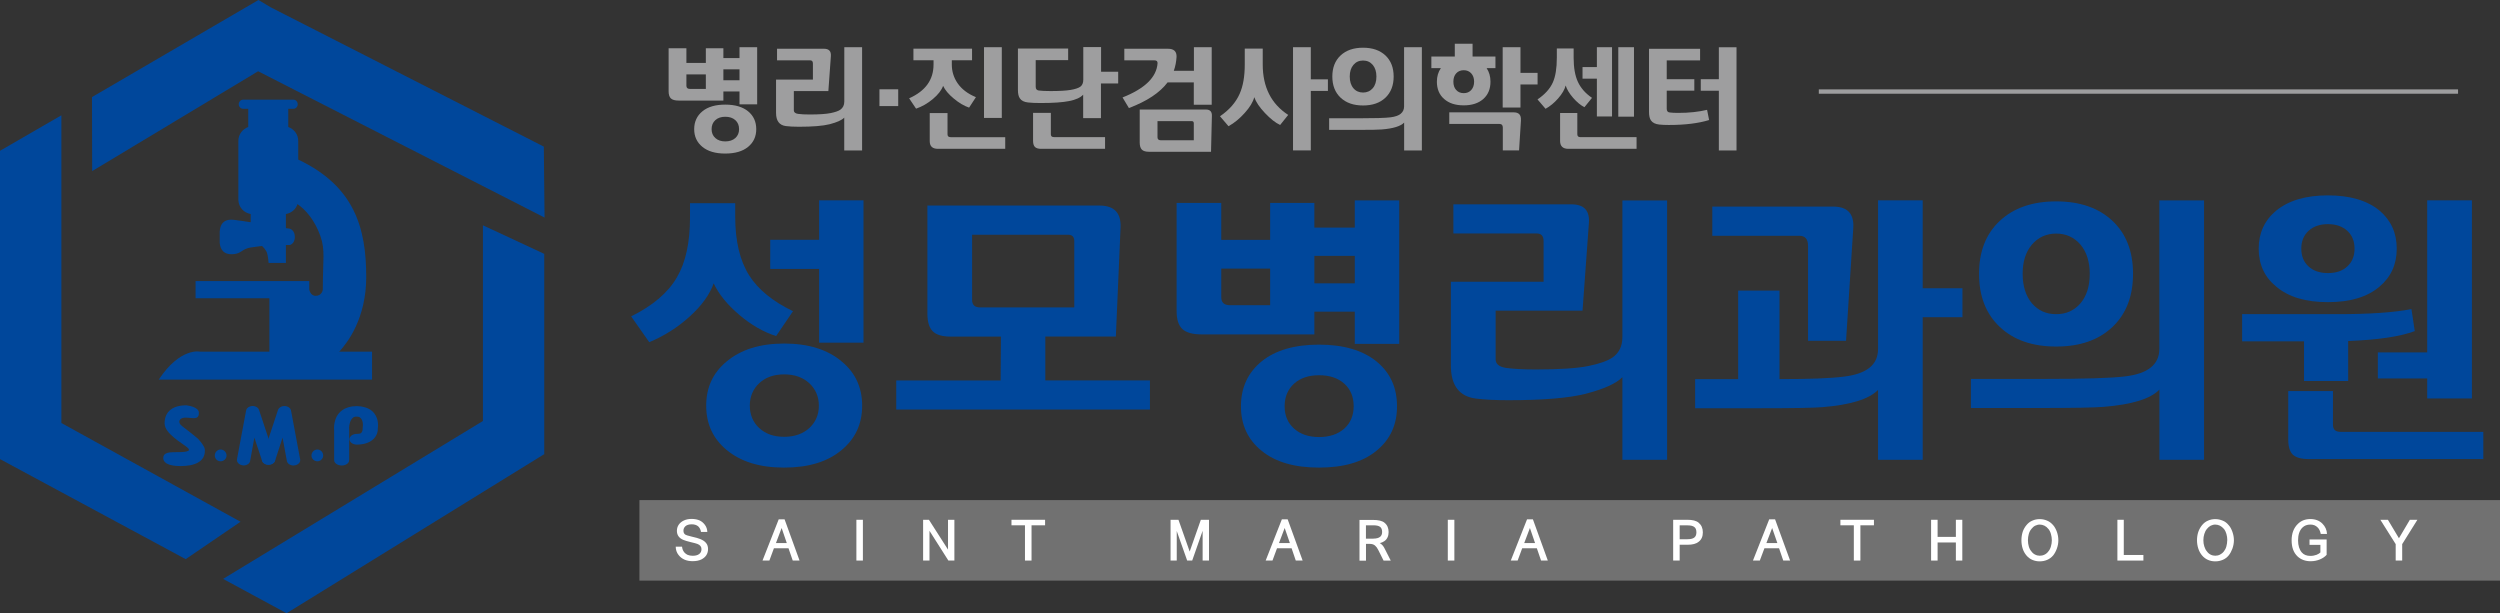 <?xml version="1.0" encoding="UTF-8"?>
<svg id="Layer_1" data-name="Layer 1" xmlns="http://www.w3.org/2000/svg" viewBox="0 0 407.67 100">
  <rect x="0" y="0" width="407.67" height="100" fill="#333333" stroke="none"/>
  <path d="M129.32,50.73l-2.76,4.07c-2.07-.66-4.09-1.82-6.02-3.47-1.93-1.64-3.32-3.34-4.16-5.12-.67,1.85-1.96,3.64-3.91,5.4-1.95,1.78-4.16,3.17-6.6,4.19l-2.95-4.21c3.54-1.75,6.03-3.87,7.47-6.38,1.42-2.41,2.13-5.66,2.13-9.78v-2.29h7.37v2.21c0,3.95.75,7.13,2.27,9.55,1.45,2.29,3.83,4.24,7.14,5.84ZM140.59,66.15c0,2.97-1.1,5.36-3.31,7.2-2.29,1.94-5.43,2.9-9.41,2.9s-7.09-.96-9.41-2.9c-2.2-1.84-3.3-4.23-3.3-7.2s1.1-5.35,3.3-7.18c2.33-1.96,5.47-2.95,9.41-2.95s7.13.99,9.41,2.95c2.21,1.83,3.31,4.23,3.31,7.18ZM133.53,66.15c0-1.47-.53-2.7-1.56-3.66-1.04-.96-2.41-1.44-4.1-1.44s-3.04.48-4.07,1.44c-1.02.96-1.53,2.2-1.53,3.66s.51,2.7,1.53,3.65c1.03.95,2.38,1.43,4.07,1.43s3.06-.48,4.1-1.43c1.03-.95,1.56-2.17,1.56-3.65ZM140.81,55.88h-7.24v-12.03h-7.97v-4.75h7.97v-6.43h7.24v23.22Z" style="fill: #00479b; stroke-width: 0px;"/>
  <path d="M187.52,66.78h-41.37v-4.74h17.02l.05-7.15h-8.19c-1.36,0-2.34-.29-2.92-.86-.59-.58-.88-1.54-.88-2.89v-17.62h28.07c2.37,0,3.52,1.19,3.43,3.52l-.77,17.84h-11.5v7.15h17.06v4.74ZM175.18,50.13v-10.82c0-.69-.34-1.03-1.01-1.03h-15.65v10.63c0,.82.44,1.22,1.32,1.22h15.35Z" style="fill: #00479b; stroke-width: 0px;"/>
  <path d="M228.17,56.07h-7.25v-5.25h-6.59v3.71h-18.35c-1.5,0-2.56-.29-3.18-.88-.62-.58-.93-1.56-.93-2.91v-17.65h7.28v6.02h7.97v-6.02h7.21v4.02h6.59v-4.43h7.25v23.4ZM207.12,49.77v-5.97h-7.97v4.66c0,.87.47,1.31,1.42,1.31h6.55ZM227.81,66.25c0,3.01-1.11,5.44-3.36,7.26-2.24,1.84-5.36,2.74-9.36,2.74s-7.11-.9-9.36-2.74c-2.25-1.81-3.37-4.24-3.37-7.26s1.12-5.49,3.37-7.32c2.25-1.82,5.37-2.73,9.36-2.73s7.12.92,9.36,2.73c2.25,1.83,3.36,4.27,3.36,7.32ZM220.74,66.25c0-1.54-.51-2.77-1.53-3.69-1.03-.92-2.39-1.37-4.11-1.37s-3.05.45-4.08,1.37c-1.01.92-1.54,2.15-1.54,3.69s.53,2.73,1.54,3.64c1.03.92,2.38,1.38,4.08,1.38s3.09-.47,4.11-1.38c1.02-.92,1.53-2.15,1.53-3.64ZM220.92,46.2v-4.48h-6.59v4.48h6.59Z" style="fill: #00479b; stroke-width: 0px;"/>
  <path d="M271.85,74.98h-7.29v-13.48c-.99,1.03-2.99,1.93-6.02,2.72-2.74.69-6.92,1.04-12.53,1.04-2.21,0-4-.09-5.38-.27-2.69-.36-4.04-2.16-4.04-5.39v-13.66h15.12v-6.61c0-.84-.37-1.26-1.13-1.26h-13.58v-4.75h19.25c2.04,0,2.99,1,2.85,3.03l-1.04,14.31h-14.17v7.92c0,.79.58,1.25,1.74,1.42,1.16.16,2.75.25,4.77.25,3.89,0,6.76-.19,8.59-.56,1.84-.37,3.16-.85,3.94-1.38,1.09-.75,1.63-1.87,1.63-3.35v-22.27h7.29v42.31Z" style="fill: #00479b; stroke-width: 0px;"/>
  <path d="M320.01,51.72h-6.48v23.26h-7.28v-11.4c-1.46,1.51-4.51,2.45-9.14,2.82-1.42.11-4.71.17-9.87.17h-10.82v-4.75h7.02v-14.43h6.74v14.43c4.92,0,8.43-.13,10.54-.41,3.69-.45,5.53-1.94,5.53-4.49v-24.25h7.28v14.34h6.48v4.71ZM302.21,37.19l-1.18,18.38h-6.2v-15.49c0-1.08-.47-1.63-1.4-1.63h-14.21v-4.76h19.73c2.32,0,3.41,1.17,3.26,3.49Z" style="fill: #00479b; stroke-width: 0px;"/>
  <path d="M359.42,74.98h-7.29v-11.45c-1.45,1.52-4.49,2.44-9.15,2.82-1.41.11-4.69.18-9.82.18h-11.77v-4.74h11.73c6.87,0,11.37-.14,13.48-.42,3.69-.45,5.52-1.95,5.52-4.48v-24.21h7.29v42.31ZM347.83,44.65c0,3.66-1.12,6.55-3.36,8.67-2.25,2.13-5.3,3.19-9.17,3.19s-6.93-1.06-9.19-3.19c-2.26-2.12-3.39-5.01-3.39-8.67s1.13-6.53,3.39-8.64c2.26-2.11,5.33-3.17,9.19-3.17s6.92,1.06,9.17,3.17c2.25,2.11,3.36,5,3.36,8.64ZM340.77,44.65c0-1.98-.52-3.58-1.51-4.76-1.03-1.19-2.34-1.8-3.96-1.8s-2.94.61-3.96,1.8c-1.01,1.18-1.51,2.78-1.51,4.76s.51,3.62,1.51,4.81c1.02,1.18,2.33,1.77,3.96,1.77s2.94-.59,3.96-1.77c1-1.19,1.51-2.78,1.51-4.81Z" style="fill: #00479b; stroke-width: 0px;"/>
  <path d="M393.77,53.99c-2.39.9-6.01,1.43-10.86,1.62v6.52h-7.2v-6.47h-10.09v-4.43h15.57c5.24,0,9.27-.28,12.04-.83l.54,3.59ZM390.83,40.55c0,2.56-.94,4.63-2.81,6.19-1.99,1.7-4.79,2.53-8.42,2.53s-6.39-.83-8.42-2.53c-1.91-1.56-2.86-3.63-2.86-6.19s.96-4.63,2.86-6.21c2.03-1.65,4.83-2.48,8.42-2.48s6.43.83,8.42,2.48c1.87,1.58,2.81,3.65,2.81,6.21ZM404.95,74.86h-28.46c-1.23,0-2.11-.25-2.61-.73-.49-.48-.74-1.3-.74-2.45v-7.91h7.29v5.48c0,.79.41,1.17,1.22,1.17h23.3v4.44ZM383.95,40.55c0-1.22-.39-2.17-1.17-2.9-.79-.73-1.85-1.1-3.17-1.1s-2.38.37-3.17,1.1c-.78.73-1.17,1.68-1.17,2.9s.39,2.17,1.17,2.89c.79.73,1.84,1.09,3.17,1.09s2.38-.35,3.17-1.09c.78-.72,1.17-1.69,1.17-2.89ZM403.09,64.98h-7.29v-3.26h-8.05v-4.26h8.05v-24.79h7.29v32.31Z" style="fill: #00479b; stroke-width: 0px;"/>
  <line x1="296.59" y1="14.93" x2="400.83" y2="14.93" style="fill: none; stroke: #9e9e9f; stroke-miterlimit: 10; stroke-width: .71px;"/>
  <g>
    <polygon points="10.01 68.98 10.01 18.8 0 24.59 0 72.59 0 74.84 0 74.88 .03 74.88 30.28 91.18 39.22 85.08 10.01 68.98" style="fill: #00479b; stroke-width: 0px;"/>
    <polygon points="42.09 11.62 88.8 35.48 88.68 23.91 44.1 1.17 42.15 0 42.13 0 42.13 .01 15 15.83 15.03 27.9 42.09 11.62" style="fill: #00479b; stroke-width: 0px;"/>
    <polygon points="78.75 68.65 78.75 36.74 88.75 41.4 88.75 72.27 88.75 74.52 88.75 74.54 88.74 74.06 46.73 100 36.38 94.4 78.75 68.65" style="fill: #00479b; stroke-width: 0px;"/>
    <path d="M55.31,57.35c1.36-1.46,4.41-5.45,4.41-12.17,0-7.96-1.88-14.78-11.09-19.16v-3.05c0-1.05-.67-1.92-1.62-2.26v-2.97h.85c.39,0,.69-.35.69-.74s-.3-.75-.69-.75h-8.21c-.38,0-.72.34-.72.75s.34.74.72.74h.83v2.97c-.94.34-1.61,1.21-1.61,2.26v9.58c0,1.19.86,2.15,2.01,2.35v1.34c-.91-.15-1.83-.27-2.57-.37-1.99-.31-2.43.91-2.48,1.9h0v1.92h.01c.1.92.6,2,2.47,1.72,1.03-.13,1.27-.85,2.55-1.05.59-.1,1.24-.15,1.87-.25.23.22.49.48.75.97.24.53.32,1.8.32,1.8h2.82v-2.93h.67s.79-.21.79-1.31-.79-1.34-.79-1.34c0,0-.29-.03-.67-.1v-2.3c.9-.16,1.63-.77,1.89-1.62,1.29.91,2.76,2.49,3.73,5.19.83,2.35.4,3.84.4,8.77,0,0-.13,1-1.15,1-.94,0-1.06-1.07-1.06-1.07v-1.34h-18.54v2.81h12.04v8.71h-11.27s-3.23-.8-6.77,4.55h34.78v-4.55h-5.34Z" style="fill: #00479b; stroke-width: 0px;"/>
    <g>
      <path d="M39.72,75.91s-.11-.03-.16-.03c-.56-.07-.99-.5-.92-.97l1.49-7.96c.07-.42.49-.71,1.02-.75.53,0,.98.27,1.09.65l2.61,7.86c.15.47-.2.92-.78,1.05-.57.09-1.17-.16-1.33-.61l-1.26-3.79-.69,3.8c-.06.42-.53.74-1.07.74Z" style="fill: #00479b; stroke-width: 0px;"/>
      <path d="M47.85,75.91c-.53,0-.99-.32-1.07-.74l-.7-3.8-1.24,3.79c-.18.45-.74.7-1.33.61-.58-.13-.91-.58-.78-1.05l2.6-7.86c.13-.38.56-.66,1.11-.65.52.03.95.33,1.02.75l1.49,7.96c.07.47-.33.9-.93.97-.06,0-.11.03-.16.03Z" style="fill: #00479b; stroke-width: 0px;"/>
    </g>
    <path d="M55.73,75.91c-.68,0-1.24-.41-1.24-.87v-4.8c-.02-.17-.22-2.19,1.24-3.29,1.3-1,3.7-.94,4.89.03,1.17.97,1.06,2.46.99,2.89.02.32-.05,1.23-.91,1.9-.41.33-1.21.73-2.51.73-.67,0-1.2-.4-1.2-.88s.53-.87,1.2-.87c.5,0,.65-.1.67-.13.27-.21.29-.65.28-.72-.01-.06-.01-.14.01-.19.07-.39.06-1.23-.4-1.59-.1-.1-.26-.18-.62-.18-.28,0-.45.05-.58.18-.57.43-.67,1.59-.61,2.06v4.86c0,.46-.52.87-1.21.87Z" style="fill: #00479b; stroke-width: 0px;"/>
    <path d="M30.51,66.12s1.92.2,1.92,1.19-.53.94-1.88.8c-1.33-.14-1.71.75-.85,1.38.69.51,2.14,1.67,2.55,2.02.2.2,1.13,1.24,1.15,1.79.15,2.1-1.85,2.7-3.95,2.7-2.76,0-2.82-1.03-2.82-1.27s-.09-.99,1.62-.99,3.18-.03,2.3-.77c-.85-.72-3.71-2.26-3.71-3.93,0-2,1.41-2.99,3.67-2.94Z" style="fill: #00479b; stroke-width: 0px;"/>
    <path d="M36.94,74.28c0,.52-.43.94-.97.94s-.94-.42-.94-.94.4-.98.94-.98.97.44.97.98Z" style="fill: #00479b; stroke-width: 0px;"/>
    <path d="M52.7,74.28c0,.52-.43.94-.95.94s-.96-.42-.96-.94.43-.98.96-.98.95.44.95.98Z" style="fill: #00479b; stroke-width: 0px;"/>
  </g>
  <rect x="104.27" y="81.55" width="303.41" height="13.13" style="fill: #717171; stroke-width: 0px;"/>
  <path d="M111.67,87.13c.18.12.55.25,1.15.38.6.13,1.04.26,1.37.39.42.17.74.38.95.65.22.26.32.6.32.98,0,.76-.37,1.34-1.09,1.7-.37.18-.84.28-1.42.28-1,0-1.77-.33-2.3-1.01-.31-.39-.46-.86-.46-1.36h1.03c.03.31.12.58.27.8.14.22.35.39.64.54.24.1.52.15.83.15.45,0,.79-.09,1.05-.28.26-.2.38-.46.38-.8,0-.4-.22-.69-.69-.86-.17-.07-.54-.16-1.08-.29-.54-.13-.93-.25-1.19-.36-.7-.29-1.05-.79-1.05-1.47,0-.39.1-.72.3-1.01.2-.29.47-.51.83-.68.35-.17.77-.26,1.26-.26.53,0,.96.09,1.32.25.34.16.63.41.86.72.25.34.38.73.39,1.15h-1.03c-.06-.39-.23-.7-.47-.92-.27-.21-.6-.32-1.04-.32s-.79.1-1.02.3c-.22.2-.33.44-.33.73s.09.49.24.59Z" style="fill: #fff; stroke-width: 0px;"/>
  <path d="M129.27,91.41l-.69-2h-2.38l-.74,2h-1.12l2.64-6.72h.96l2.44,6.72h-1.12ZM128.3,88.56l-.84-2.46-.93,2.46h1.77Z" style="fill: #fff; stroke-width: 0px;"/>
  <path d="M139.65,91.41v-6.65h1.06v6.65h-1.06Z" style="fill: #fff; stroke-width: 0px;"/>
  <path d="M150.53,91.41v-6.65h.95l3.11,4.86v-4.86h1.04v6.65h-.98l-3.08-4.85v4.85h-1.05Z" style="fill: #fff; stroke-width: 0px;"/>
  <path d="M167.14,91.41v-5.75h-2.2v-.9h5.48v.9h-2.21v5.75h-1.07Z" style="fill: #fff; stroke-width: 0px;"/>
  <path d="M190.88,91.41v-6.65h1.29l1.83,5.18,1.82-5.18h1.33v6.65h-1.04v-4.85l-1.7,4.85h-.82l-1.7-4.82v4.82h-1.03Z" style="fill: #fff; stroke-width: 0px;"/>
  <path d="M211.3,91.41l-.68-2h-2.38l-.74,2h-1.11l2.64-6.72h.95l2.44,6.72h-1.12ZM210.34,88.56l-.85-2.46-.93,2.46h1.78Z" style="fill: #fff; stroke-width: 0px;"/>
  <path d="M224.98,88.56c.11.05.19.11.27.18.21.16.41.43.59.81l.95,1.87h-1.17l-.88-1.76c-.15-.31-.33-.54-.53-.71-.21-.17-.48-.26-.82-.26h-.64v2.74h-1.06v-6.65h2.15c.92,0,1.57.15,1.94.47.44.36.66.87.66,1.51s-.23,1.16-.69,1.48c-.22.15-.48.27-.77.33ZM223.96,87.83c.48,0,.86-.1,1.09-.29.22-.17.33-.44.33-.79,0-.38-.1-.65-.32-.83-.22-.17-.59-.26-1.1-.26h-1.22v2.18h1.21Z" style="fill: #fff; stroke-width: 0px;"/>
  <path d="M236.09,91.41v-6.65h1.07v6.65h-1.07Z" style="fill: #fff; stroke-width: 0px;"/>
  <path d="M251.3,91.41l-.69-2h-2.39l-.74,2h-1.12l2.65-6.72h.96l2.43,6.72h-1.11ZM250.32,88.56l-.84-2.46-.93,2.46h1.77Z" style="fill: #fff; stroke-width: 0px;"/>
  <path d="M275.22,88.83h-1.32v2.58h-1.06v-6.65h2.31c.84,0,1.46.15,1.85.48.45.38.68.9.68,1.57s-.22,1.18-.69,1.54c-.4.32-.99.48-1.77.48ZM275.18,87.93c.51,0,.86-.09,1.09-.26.23-.17.36-.45.36-.86s-.11-.7-.33-.86c-.22-.19-.59-.28-1.08-.28h-1.32v2.27h1.28Z" style="fill: #fff; stroke-width: 0px;"/>
  <path d="M290.79,91.41l-.68-2h-2.39l-.75,2h-1.12l2.65-6.72h.96l2.45,6.72h-1.13ZM289.83,88.56l-.85-2.46-.94,2.46h1.79Z" style="fill: #fff; stroke-width: 0px;"/>
  <path d="M302.3,91.41v-5.75h-2.19v-.9h5.47v.9h-2.21v5.75h-1.08Z" style="fill: #fff; stroke-width: 0px;"/>
  <path d="M314.9,91.41v-6.65h1.06v2.79h2.98v-2.79h1.05v6.65h-1.05v-2.95h-2.98v2.95h-1.06Z" style="fill: #fff; stroke-width: 0px;"/>
  <path d="M335.65,88.1c0,.46-.08.91-.24,1.35-.15.43-.36.81-.61,1.13-.28.32-.6.56-.98.72-.37.16-.78.24-1.22.24-.41,0-.81-.08-1.19-.24-.37-.16-.69-.4-.96-.72-.27-.32-.48-.69-.62-1.13-.14-.44-.2-.88-.2-1.35s.07-.93.2-1.36c.14-.42.36-.8.62-1.11.27-.33.59-.58.96-.73.37-.17.78-.25,1.19-.25.44,0,.85.09,1.22.25.37.15.69.4.98.73.26.29.46.68.62,1.11.15.44.23.88.23,1.36ZM334.59,88.1c0-.36-.06-.7-.15-1.02-.09-.33-.23-.61-.42-.83-.18-.23-.4-.41-.64-.53-.24-.11-.5-.18-.76-.18s-.5.07-.74.18c-.24.12-.44.3-.62.53-.19.22-.34.5-.43.83-.09.32-.14.66-.14,1.02s.05.69.14,1c.09.33.24.6.43.82.18.25.39.42.63.53.24.12.49.17.73.17.26,0,.52-.05.76-.17.24-.11.46-.28.64-.53.19-.22.33-.49.42-.82.09-.32.15-.66.15-1Z" style="fill: #fff; stroke-width: 0px;"/>
  <path d="M345.28,91.41v-6.65h1.04v5.74h3.2v.91h-4.25Z" style="fill: #fff; stroke-width: 0px;"/>
  <path d="M364.28,88.1c0,.46-.09.91-.24,1.35-.16.43-.36.81-.62,1.13-.27.32-.58.56-.97.72-.39.16-.77.24-1.21.24s-.82-.08-1.19-.24c-.37-.16-.69-.4-.96-.72-.27-.32-.48-.69-.62-1.13-.14-.44-.21-.88-.21-1.35s.07-.93.21-1.36c.15-.42.36-.8.62-1.11.27-.33.6-.58.96-.73.37-.17.77-.25,1.19-.25s.83.09,1.21.25c.39.15.7.4.97.73.27.29.47.68.62,1.11.15.44.24.88.24,1.36ZM363.2,88.1c0-.36-.05-.7-.14-1.02-.09-.33-.23-.61-.41-.83-.2-.23-.42-.41-.65-.53-.24-.11-.5-.18-.76-.18s-.5.07-.74.18c-.23.12-.44.3-.62.53-.19.22-.33.5-.43.83-.1.32-.15.66-.15,1.02s.05.69.15,1c.1.33.24.6.43.82.18.25.39.42.62.53.24.12.49.17.73.17.26,0,.52-.05.76-.17.23-.11.45-.28.65-.53.18-.22.32-.49.41-.82.09-.32.14-.66.14-1Z" style="fill: #fff; stroke-width: 0px;"/>
  <path d="M376.61,88.84v-.87h2.79v2.5c-.26.3-.63.56-1.09.75-.48.2-.98.3-1.53.3-.85,0-1.57-.27-2.13-.79-.65-.62-.96-1.5-.96-2.62s.34-2.02,1.01-2.67c.54-.54,1.23-.8,2.04-.8s1.47.25,1.97.75c.47.47.72,1.04.75,1.68h-1.02c-.09-.47-.26-.82-.51-1.06-.31-.32-.69-.47-1.18-.47-.55,0-.98.17-1.32.51-.47.48-.69,1.17-.69,2.07,0,.84.21,1.5.61,1.97.33.38.8.56,1.41.56.36,0,.69-.07,1-.18.3-.13.51-.26.62-.38v-1.24h-1.77Z" style="fill: #fff; stroke-width: 0px;"/>
  <path d="M390.66,91.41v-2.68l-2.5-3.97h1.23l1.8,3.01,1.78-3.01h1.23l-2.48,3.97v2.68h-1.07Z" style="fill: #fff; stroke-width: 0px;"/>
  <g>
    <path d="M123.47,17.01h-2.88v-2.09h-2.63v1.48h-7.29c-.6,0-1.02-.12-1.27-.35-.24-.23-.37-.62-.37-1.16v-7.02h2.9v2.39h3.17v-2.39h2.86v1.6h2.63v-1.77h2.88v9.31ZM115.1,14.51v-2.38h-3.17v1.85c0,.35.19.52.56.52h2.61ZM123.32,21.06c0,1.2-.44,2.16-1.33,2.89-.89.73-2.13,1.09-3.73,1.09s-2.82-.36-3.72-1.09c-.89-.73-1.34-1.69-1.34-2.89s.45-2.18,1.34-2.91c.89-.73,2.13-1.09,3.72-1.09s2.84.36,3.73,1.09c.89.73,1.33,1.7,1.33,2.91ZM120.52,21.06c0-.61-.2-1.1-.61-1.47-.41-.37-.96-.55-1.64-.55s-1.21.18-1.62.55c-.41.37-.61.86-.61,1.47s.2,1.08.61,1.45c.41.37.95.55,1.62.55s1.23-.18,1.64-.55c.41-.37.61-.85.61-1.45ZM120.59,13.09v-1.78h-2.63v1.78h2.63Z" style="fill: #9e9e9f; stroke-width: 0px;"/>
    <path d="M140.57,24.54h-2.9v-5.36c-.39.41-1.19.77-2.39,1.08-1.09.27-2.75.41-4.99.41-.88,0-1.59-.04-2.14-.11-1.07-.14-1.6-.86-1.6-2.14v-5.44h6.01v-2.63c0-.34-.15-.51-.45-.51h-5.4v-1.89h7.65c.82,0,1.19.4,1.13,1.21l-.41,5.69h-5.63v3.15c0,.31.23.5.69.57.46.07,1.09.1,1.9.1,1.55,0,2.69-.08,3.42-.23.73-.15,1.26-.33,1.57-.55.43-.3.65-.74.65-1.33V7.7h2.9v16.83Z" style="fill: #9e9e9f; stroke-width: 0px;"/>
    <path d="M146.47,17.3h-3.06v-2.74h3.06v2.74Z" style="fill: #9e9e9f; stroke-width: 0px;"/>
    <path d="M159.13,15.86l-1.1,1.69c-.82-.28-1.65-.77-2.49-1.47-.85-.7-1.43-1.39-1.75-2.08-.26.72-.82,1.43-1.66,2.14-.85.71-1.76,1.24-2.75,1.58l-1.13-1.69c2.65-1.18,3.98-3.01,3.98-5.51v-.69h-3.28v-1.89h9.56v1.89h-3.3v.7c0,1.1.31,2.11.92,3.01.68,1,1.69,1.76,3.01,2.3ZM163.92,24.27h-10.96c-.9,0-1.35-.41-1.35-1.24v-4.59h2.9v3.48c0,.3.17.45.52.45h8.89v1.91ZM163.36,19.23h-2.9V7.7h2.9v11.52Z" style="fill: #9e9e9f; stroke-width: 0px;"/>
    <path d="M182.32,13.61h-2.79v5.65h-2.9v-3.82c-.44.48-1.21.83-2.29,1.04-1.09.22-2.65.32-4.67.32-.82,0-1.49-.03-2.03-.09-.64-.07-1.08-.29-1.33-.67-.22-.3-.32-.77-.32-1.4v-6.72h8.19v1.89h-5.29v4.34c0,.36.16.56.49.61.46.06,1.1.09,1.93.09,1.44,0,2.54-.06,3.29-.19.76-.13,1.29-.31,1.59-.54s.46-.61.46-1.13v-5.31h2.9v4.02h2.79v1.89ZM180.2,24.27h-10.42c-.47,0-.8-.1-1.01-.3-.2-.2-.31-.53-.31-1v-4.57h2.9v3.51c0,.3.17.45.52.45h8.32v1.91Z" style="fill: #9e9e9f; stroke-width: 0px;"/>
    <path d="M197.57,17.08h-2.9v-3.64h-4.28c-1.25,1.67-3.35,3.06-6.3,4.18l-1.04-1.73c3.64-1.44,5.54-3.29,5.71-5.56.02-.32-.14-.49-.51-.49h-4.91v-1.89h7.13c.96,0,1.42.44,1.39,1.33-.05.8-.2,1.56-.45,2.27h3.28v-3.85h2.9v9.38ZM197.62,18.9l-.14,5.85h-10.12c-.54,0-.93-.12-1.16-.35-.23-.24-.35-.62-.35-1.16v-5.38h10.8c.67,0,1,.35.97,1.04ZM194.67,22.86v-2.75c0-.24-.11-.36-.34-.36h-5.58v2.63c0,.32.17.49.52.49h5.4Z" style="fill: #9e9e9f; stroke-width: 0px;"/>
    <path d="M210.08,18.72l-1.33,1.66c-.76-.35-1.58-1-2.48-1.95-.9-.95-1.47-1.81-1.74-2.58-.2.78-.72,1.64-1.55,2.56-.83.93-1.71,1.65-2.65,2.17l-1.39-1.62c1.51-1.03,2.58-2.25,3.2-3.65.56-1.25.84-2.84.84-4.79v-2.59h2.93v2.59c0,3.67,1.38,6.41,4.14,8.21ZM216.54,14.83h-2.79v9.7h-2.9V7.7h2.9v5.24h2.79v1.89Z" style="fill: #9e9e9f; stroke-width: 0px;"/>
    <path d="M231.87,24.54h-2.9v-4.55c-.58.6-1.79.97-3.64,1.12-.56.05-1.87.07-3.91.07h-4.68v-1.89h4.66c2.74,0,4.52-.05,5.36-.16,1.47-.18,2.2-.77,2.2-1.78V7.7h2.9v16.83ZM227.26,12.48c0,1.45-.45,2.6-1.34,3.45-.89.85-2.11,1.27-3.65,1.27s-2.75-.42-3.66-1.27c-.9-.85-1.35-2-1.35-3.45s.45-2.6,1.35-3.44c.9-.84,2.12-1.26,3.66-1.26s2.75.42,3.65,1.26c.89.84,1.34,1.99,1.34,3.44ZM224.45,12.48c0-.79-.2-1.42-.6-1.9-.4-.47-.93-.71-1.58-.71s-1.17.24-1.57.71c-.4.47-.6,1.11-.6,1.9s.2,1.44.6,1.91c.4.47.93.7,1.57.7s1.17-.23,1.58-.7c.4-.47.6-1.1.6-1.91Z" style="fill: #9e9e9f; stroke-width: 0px;"/>
    <path d="M243.86,11.11h-1.44c.42.62.63,1.36.63,2.21,0,1.19-.39,2.13-1.17,2.82-.78.69-1.84,1.04-3.19,1.04s-2.41-.34-3.2-1.04c-.79-.69-1.18-1.63-1.18-2.82,0-.85.22-1.59.65-2.21h-1.55v-1.89h3.82v-2.09h2.9v2.09h3.73v1.89ZM248.02,19.62l-.31,4.91h-2.65v-3.74c0-.38-.18-.58-.54-.58h-8.19v-1.89h10.51c.84,0,1.23.43,1.17,1.3ZM240.38,13.32c0-.56-.16-1.02-.47-1.36-.31-.34-.72-.51-1.22-.51s-.93.17-1.23.51c-.31.34-.46.8-.46,1.36s.15,1.02.46,1.36c.31.34.72.51,1.23.51s.91-.17,1.22-.51c.31-.34.47-.8.47-1.36ZM250.73,13.77h-2.79v3.76h-2.9V7.7h2.9v4.18h2.79v1.89Z" style="fill: #9e9e9f; stroke-width: 0px;"/>
    <path d="M259.61,15.95l-1.24,1.53c-.61-.31-1.23-.82-1.84-1.52-.61-.7-1.02-1.38-1.22-2.02-.16.65-.56,1.34-1.21,2.09-.65.74-1.34,1.31-2.07,1.71l-1.31-1.53c1.21-.82,2.04-1.74,2.5-2.77.43-.96.65-2.3.65-4.03v-1.51h2.74v1.51c0,1.62.23,2.94.7,3.95.47,1.01,1.24,1.88,2.3,2.6ZM266.88,24.27h-11.13c-.9,0-1.35-.43-1.35-1.3v-4.54h2.81v3.46c0,.31.16.47.48.47h9.18v1.91ZM262.87,18.99h-2.47v-6.16h-2.34v-1.89h2.34v-3.24h2.47v11.29ZM266.45,19.03h-2.56V7.7h2.56v11.32Z" style="fill: #9e9e9f; stroke-width: 0px;"/>
    <path d="M278.71,19.57c-1.75.54-3.94.81-6.57.81-.59,0-1.11-.02-1.57-.07-.63-.07-1.09-.29-1.35-.67-.22-.31-.32-.78-.32-1.4V7.96h8.33v1.89h-5.44v3.06h4.5v1.87h-4.5v2.95c0,.37.16.58.48.61.37.05.84.07,1.4.07,1.77,0,3.33-.17,4.7-.5l.33,1.66ZM283.17,24.54h-2.88v-9.74h-2.95v-1.89h2.95v-5.2h2.88v16.83Z" style="fill: #9e9e9f; stroke-width: 0px;"/>
  </g>
</svg>